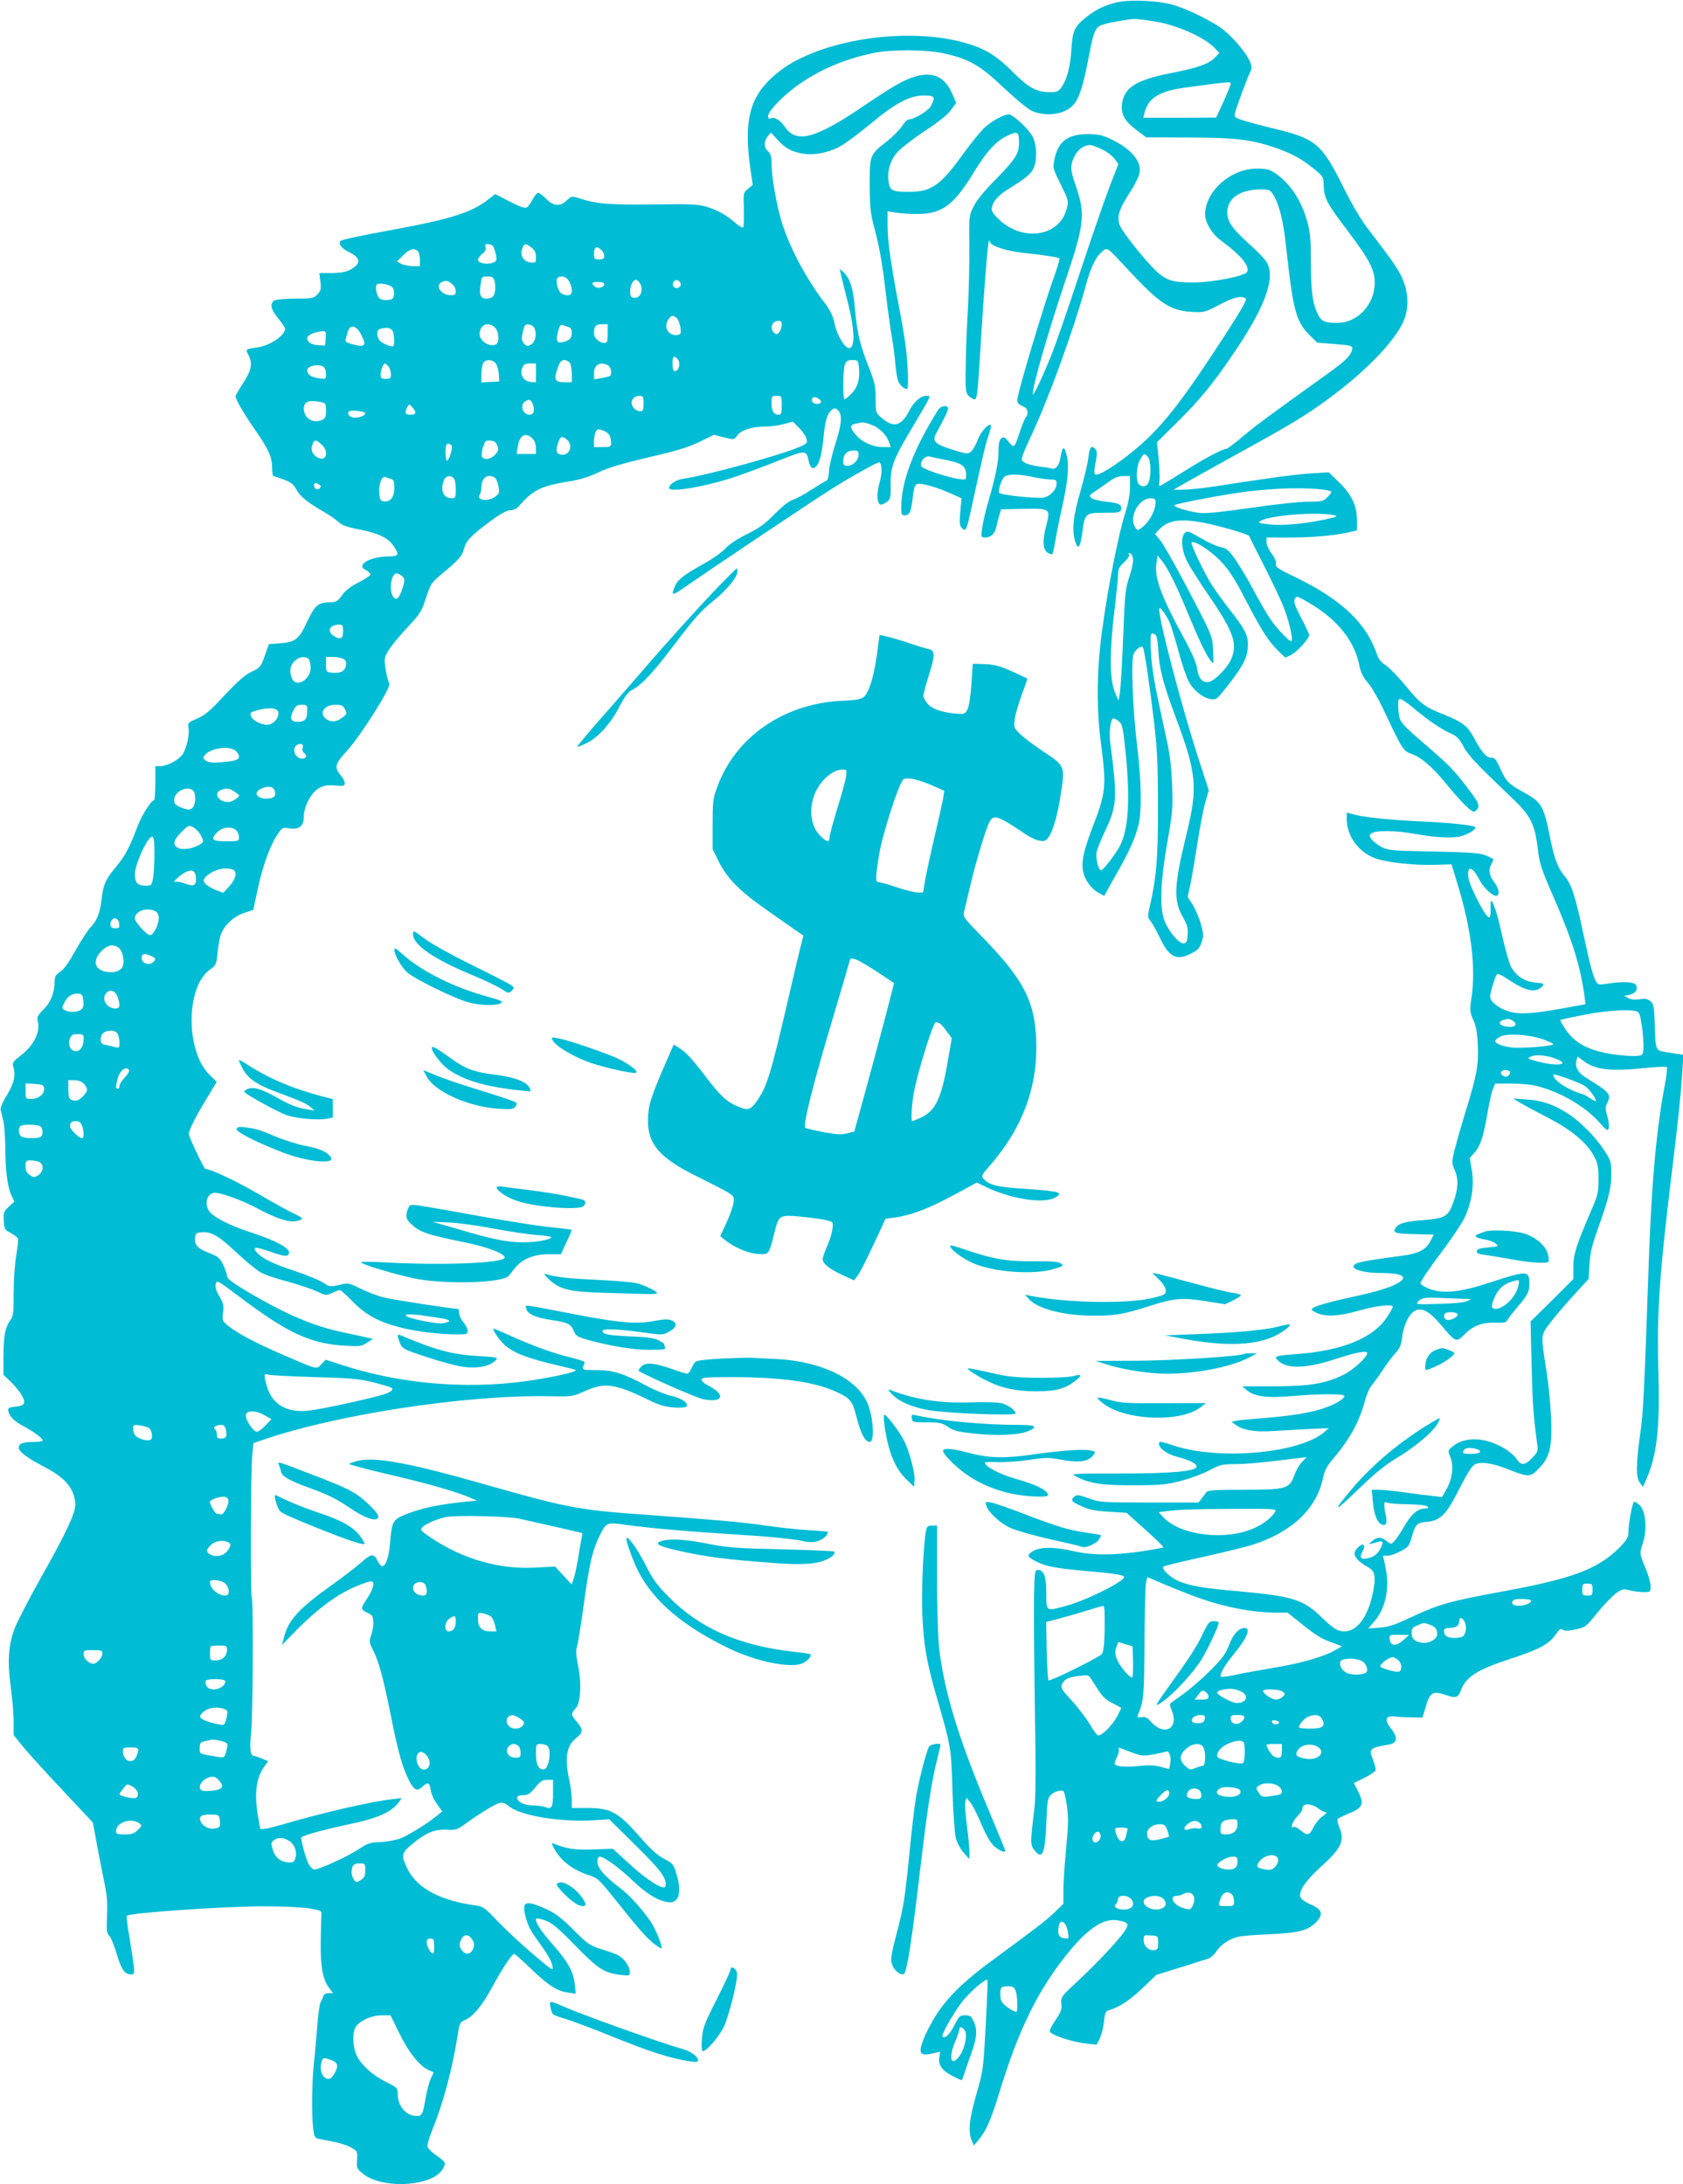 <?xml version="1.0" standalone="no"?>
<!DOCTYPE svg PUBLIC "-//W3C//DTD SVG 20010904//EN"
 "http://www.w3.org/TR/2001/REC-SVG-20010904/DTD/svg10.dtd">
<svg version="1.0" xmlns="http://www.w3.org/2000/svg"
 width="986pt" height="1280pt" viewBox="0 0 986 1280"
 preserveAspectRatio="xMidYMid meet">
<g transform="translate(0,1280) scale(0.1,-0.1)"
fill="#00bcd4" stroke="none">
<path d="M6538 12785 c-69 -17 -119 -42 -172 -84 -72 -57 -82 -80 -89 -189 -6
-103 -26 -178 -59 -224 -17 -25 -26 -28 -71 -28 -76 1 -122 26 -217 122 -89
89 -156 131 -260 162 -258 79 -632 56 -910 -55 -106 -43 -172 -83 -241 -147
-128 -118 -161 -258 -124 -522 l15 -104 -27 -22 c-28 -22 -28 -24 -25 -118 1
-53 0 -101 -3 -107 -4 -5 -22 3 -42 21 -54 48 -105 77 -169 97 -52 16 -91 18
-316 15 -258 -3 -333 3 -431 35 -48 15 -49 15 -76 -11 -39 -38 -79 -35 -121 9
-19 19 -40 35 -47 35 -7 0 -22 -18 -33 -40 -12 -23 -28 -44 -37 -47 -10 -4
-50 11 -99 37 l-83 43 -38 -30 c-96 -76 -216 -115 -533 -174 -229 -42 -328
-63 -336 -72 -14 -14 10 -45 48 -63 74 -34 76 -71 7 -106 -23 -12 -57 -18
-106 -18 l-72 0 6 -50 c5 -44 3 -54 -17 -75 -22 -23 -30 -25 -127 -25 -58 0
-113 -5 -124 -10 -30 -17 -23 -53 21 -106 22 -27 40 -54 40 -60 0 -40 -87 -99
-162 -110 -70 -10 -71 -10 -53 -43 26 -51 19 -90 -30 -165 -25 -38 -45 -73
-45 -78 0 -18 45 -96 105 -183 87 -125 108 -170 109 -232 0 -29 4 -53 8 -53 4
0 31 -9 60 -20 41 -15 58 -28 73 -56 22 -42 65 -77 155 -129 36 -21 78 -49 93
-64 21 -19 50 -30 118 -43 113 -21 173 -50 204 -96 37 -55 33 -62 -32 -63
-109 -1 -191 -52 -129 -80 14 -7 26 -18 26 -25 0 -7 -30 -27 -67 -46 -47 -23
-77 -46 -98 -75 -25 -35 -36 -42 -66 -42 -76 -2 -92 -15 -138 -111 -49 -107
-70 -123 -161 -130 l-65 -5 -24 -68 c-23 -65 -26 -69 -76 -93 -39 -18 -80 -54
-159 -138 -85 -92 -116 -118 -161 -137 -52 -22 -56 -26 -51 -51 8 -41 -11
-125 -35 -160 -25 -34 -90 -67 -131 -68 l-28 0 0 -100 c0 -55 -4 -100 -8 -100
-16 0 -73 -89 -96 -152 -47 -124 -73 -174 -125 -236 -63 -75 -76 -106 -86
-192 -9 -80 -27 -126 -65 -165 -16 -17 -56 -78 -88 -135 -39 -70 -68 -112 -90
-125 -24 -16 -31 -27 -32 -53 0 -69 -22 -125 -65 -167 -34 -35 -40 -46 -34
-68 17 -62 -22 -143 -97 -200 -44 -34 -53 -46 -48 -62 18 -51 8 -100 -34 -170
-27 -43 -41 -78 -38 -90 2 -11 9 -38 15 -60 6 -22 11 -92 12 -155 0 -139 13
-236 36 -285 l17 -36 -32 -30 c-30 -28 -33 -35 -30 -82 3 -49 5 -53 40 -72 21
-11 40 -26 43 -33 3 -7 -2 -52 -10 -99 -8 -47 -15 -146 -15 -220 0 -120 -2
-137 -21 -162 -29 -39 -38 -91 -39 -211 l0 -106 46 -44 c25 -25 54 -61 65 -82
22 -43 12 -57 -47 -62 -31 -3 -38 -8 -36 -22 7 -34 33 -61 85 -89 64 -34 117
-73 117 -86 0 -5 -21 -9 -47 -9 -70 0 -93 -9 -93 -34 0 -23 51 -61 157 -116
116 -61 169 -124 174 -212 4 -48 -51 -167 -195 -422 -69 -122 -139 -258 -157
-301 -40 -101 -47 -196 -25 -360 9 -65 16 -154 16 -196 l0 -77 56 -69 c30 -37
135 -152 232 -255 l176 -188 17 -92 c9 -51 28 -151 43 -223 23 -109 27 -146
23 -230 -4 -88 -2 -103 14 -120 10 -11 29 -58 42 -103 26 -90 48 -122 83 -122
21 0 22 3 18 48 -3 26 -14 100 -25 165 -11 65 -19 123 -16 130 5 17 567 56
807 56 109 0 226 -6 265 -13 65 -11 70 -13 68 -36 -1 -14 -3 -86 -4 -161 -2
-147 13 -223 52 -272 l20 -27 -26 0 c-16 0 -28 -7 -31 -18 -3 -9 -10 -26 -16
-36 -6 -11 -14 -72 -19 -135 -5 -64 -13 -159 -19 -211 -13 -116 -15 -314 -5
-392 6 -51 10 -57 34 -62 14 -3 54 -10 87 -17 34 -6 79 -21 100 -33 38 -21 39
-23 36 -72 -3 -48 -2 -53 33 -81 115 -95 417 -76 471 30 18 33 15 38 -41 77
-24 16 -46 39 -50 49 -3 11 9 54 29 103 62 152 116 352 147 550 11 70 14 78
40 89 50 20 102 83 163 195 60 111 115 193 129 194 4 0 49 -40 100 -89 99 -96
153 -130 218 -138 l42 -6 -6 56 c-7 73 -40 132 -131 235 -70 79 -106 136 -93
149 4 3 28 -2 54 -12 38 -14 74 -44 173 -146 134 -137 170 -161 268 -172 49
-6 52 -5 52 16 0 36 -38 87 -77 103 -20 9 -65 25 -100 35 -57 18 -74 30 -151
108 -64 64 -104 96 -152 119 -86 41 -128 49 -136 27 -12 -30 16 -123 52 -172
83 -116 104 -150 110 -182 7 -34 5 -33 -116 70 -67 57 -159 143 -204 190 -76
80 -84 87 -131 93 -212 30 -347 104 -401 221 -35 74 -32 87 34 141 80 66 131
86 201 82 52 -3 61 0 106 33 85 62 173 116 200 123 20 5 34 0 56 -18 66 -56
303 -95 496 -83 l92 6 154 -152 c151 -149 186 -196 175 -241 -6 -27 -106 35
-208 129 l-99 91 -114 -4 c-108 -4 -160 4 -235 35 -11 4 -10 -2 2 -25 39 -75
110 -130 210 -162 46 -15 59 -27 134 -121 151 -189 193 -238 238 -275 25 -20
47 -34 50 -31 8 8 -35 113 -65 158 -51 74 -124 155 -184 200 -85 64 -127 113
-127 149 0 18 5 30 13 30 25 0 113 -63 192 -139 82 -78 146 -118 208 -128 64
-10 84 56 49 169 -16 53 -21 59 -71 85 -40 21 -79 56 -146 133 -122 140 -168
165 -302 165 l-93 0 0 50 c-1 28 -7 79 -15 115 -28 129 -16 201 41 245 41 32
42 50 4 95 -36 41 -36 47 -8 78 30 31 37 148 14 255 -11 55 -13 84 -5 109 5
18 23 128 39 245 32 233 50 313 86 388 46 96 45 95 155 80 138 -20 397 -42
689 -60 140 -8 288 -23 329 -31 59 -13 81 -14 112 -5 32 10 59 34 59 54 0 2
-52 7 -115 10 -63 4 -175 16 -249 27 -134 20 -311 35 -726 65 -366 26 -445 41
-915 175 -437 125 -645 164 -746 140 -27 -7 -51 -15 -53 -19 -2 -3 109 -33
247 -65 227 -53 388 -100 472 -137 l30 -13 -35 -3 c-175 -16 -289 -39 -387
-79 -72 -30 -77 -40 -88 -168 -6 -82 -27 -140 -48 -133 -7 2 -18 16 -25 31
-21 43 -38 42 -93 -8 -28 -25 -103 -83 -166 -128 -196 -139 -262 -209 -288
-308 l-13 -50 86 88 c137 138 254 221 376 267 52 20 68 22 72 12 6 -18 -8 -54
-40 -102 -34 -49 -33 -58 6 -76 27 -11 33 -20 35 -49 2 -19 -3 -54 -11 -78
-14 -40 -14 -45 9 -90 36 -73 61 -166 105 -387 43 -215 67 -299 106 -378 30
-58 48 -67 78 -38 32 30 43 26 49 -17 2 -22 19 -59 37 -83 l31 -44 -28 -23
c-60 -49 -167 -115 -216 -135 -30 -11 -80 -20 -118 -22 -59 -1 -73 -6 -125
-40 -70 -47 -248 -127 -266 -120 -8 3 -19 15 -27 27 -17 27 -51 150 -45 160 8
12 126 45 263 74 184 38 266 74 309 135 l15 22 -59 -7 c-133 -16 -397 -77
-647 -150 -81 -23 -120 -30 -122 -22 -2 6 -8 41 -14 77 -22 132 -10 221 39
289 l21 29 -37 16 c-20 8 -40 15 -45 15 -22 0 -28 40 -18 131 11 97 14 783 4
799 -8 13 -6 752 3 834 l7 69 40 14 c434 152 1194 269 1690 261 139 -3 141 -2
212 30 115 52 176 44 367 -49 70 -34 104 -44 154 -47 35 -3 68 0 73 5 18 18
-29 51 -88 63 -32 7 -99 34 -149 61 -131 71 -193 90 -292 90 -88 1 -85 -1 -66
44 2 6 -33 18 -78 29 -94 21 -241 74 -370 134 -49 22 -88 39 -88 36 0 -15 33
-63 62 -91 47 -46 125 -78 273 -114 72 -17 137 -33 145 -36 20 -7 -60 -29
-200 -53 -384 -68 -804 -38 -1169 82 l-93 30 -25 -26 c-29 -32 -17 -35 -228
56 -162 70 -268 127 -324 173 -28 24 -30 30 -24 74 5 41 1 56 -22 95 -19 32
-25 54 -21 71 6 25 9 23 125 -64 295 -223 427 -285 633 -297 85 -5 96 -3 128
17 l35 23 -30 7 c-16 4 -77 17 -135 29 -182 38 -345 107 -572 242 -91 54 -118
76 -118 92 -1 11 -11 41 -23 66 -19 39 -30 47 -81 67 -67 26 -87 46 -83 88 2
25 7 31 32 33 60 7 102 -16 206 -114 56 -52 121 -106 144 -119 23 -14 93 -38
156 -54 63 -17 140 -43 172 -57 56 -27 58 -27 92 -11 20 9 40 17 46 17 6 0 41
-31 77 -69 76 -77 150 -117 277 -150 87 -23 234 -41 333 -41 56 0 62 2 62 21
0 12 -11 34 -25 51 -14 16 -25 40 -25 54 0 13 -4 24 -8 24 -33 0 -377 53 -430
66 -37 9 -99 32 -139 52 -71 35 -73 35 -126 22 -52 -12 -55 -11 -93 13 -21 14
-95 45 -164 68 -131 43 -192 73 -224 108 -31 35 -10 37 72 8 87 -31 108 -33
115 -13 11 29 -75 77 -229 126 -116 38 -207 84 -235 118 -35 45 -17 112 31
112 39 0 159 -44 245 -90 115 -61 184 -84 230 -76 19 4 35 10 35 15 0 4 -21
17 -47 29 -27 12 -118 62 -203 112 -130 76 -286 150 -317 150 -7 0 -85 163
-96 200 -5 18 34 98 108 219 l55 91 -44 43 c-140 140 -137 515 4 615 35 25 38
31 44 92 3 36 11 82 17 104 16 57 74 114 139 136 l54 18 24 112 c28 135 70
255 113 322 32 49 33 50 72 44 59 -10 87 12 87 68 0 60 44 143 90 168 27 15
48 18 93 15 50 -5 57 -3 57 13 0 10 -11 32 -25 48 -38 45 -32 66 38 142 80 87
262 376 248 394 -5 6 -15 42 -21 80 -10 65 -10 70 16 114 15 25 64 85 110 134
77 83 85 95 110 175 25 76 33 89 77 126 118 99 135 117 145 160 13 49 41 78
160 166 57 42 93 61 113 61 17 0 36 9 47 21 82 96 130 121 292 147 67 10 119
27 175 53 58 28 139 52 295 89 165 38 234 59 299 91 l84 41 58 -15 c59 -15 59
-15 77 9 23 33 83 53 157 54 33 0 85 6 115 14 l55 15 37 -37 c20 -20 40 -49
43 -64 6 -24 3 -28 -41 -47 -102 -46 -539 -166 -678 -186 -46 -7 -86 -33 -86
-55 0 -29 222 9 400 70 63 22 176 64 250 94 145 58 154 58 166 3 10 -49 23
-61 45 -41 20 18 35 78 44 174 8 89 21 134 45 155 16 14 22 15 35 5 31 -26 29
-76 -9 -195 -20 -62 -38 -137 -39 -166 -2 -34 -8 -54 -17 -57 -8 -3 -47 -27
-88 -53 -41 -27 -89 -53 -107 -58 -20 -5 -60 -37 -106 -83 -58 -59 -93 -84
-164 -119 -55 -27 -103 -59 -126 -84 -20 -22 -77 -62 -126 -89 -117 -65 -152
-92 -169 -132 -24 -56 -16 -57 54 -8 104 74 746 504 852 571 108 69 276 163
289 163 18 0 21 -55 6 -110 -17 -62 -19 -108 -6 -129 7 -11 13 -11 32 -1 36
19 39 28 37 115 -2 98 19 150 127 330 39 66 80 135 89 153 16 32 16 32 -7 32
-35 0 -74 -35 -102 -91 -45 -87 -91 -98 -160 -38 -35 31 -35 32 -35 113 0 69
-5 94 -35 171 -57 143 -73 212 -85 344 -11 130 -29 190 -69 226 l-22 19 7 -29
c3 -17 22 -90 40 -163 42 -164 45 -272 8 -272 -25 0 -71 77 -84 142 -10 46
-25 78 -55 118 -116 152 -215 340 -260 495 -29 102 -55 255 -55 330 0 38 -5
55 -20 68 -25 21 -26 58 -2 88 l19 22 38 -42 c46 -50 78 -68 145 -81 65 -12
149 3 220 41 30 16 109 74 175 129 150 125 234 170 316 170 66 0 71 -8 43 -61
-14 -28 -98 -79 -131 -79 -7 0 -25 -18 -39 -40 -15 -22 -55 -63 -90 -90 -98
-77 -99 -79 -99 -255 1 -120 5 -166 22 -230 35 -129 51 -219 73 -405 11 -96
27 -211 35 -255 8 -44 17 -114 20 -155 4 -41 11 -88 17 -103 9 -24 35 -47 52
-47 11 0 5 156 -9 259 -8 58 -28 175 -45 260 -43 228 -60 351 -60 442 l0 81
53 -9 c28 -4 86 -8 127 -7 139 1 210 54 322 239 78 128 134 189 203 221 57 27
65 22 65 -44 0 -63 -21 -95 -135 -212 -67 -67 -114 -125 -131 -160 -27 -53
-27 -56 -25 -236 1 -100 -3 -260 -8 -356 -6 -95 -12 -246 -13 -334 -3 -147 -1
-164 16 -183 11 -11 27 -21 36 -21 14 0 18 34 34 298 21 351 43 622 50 630 4
3 6 1 6 -5 0 -22 91 -53 187 -64 119 -12 214 -27 220 -33 3 -2 -11 -49 -30
-103 -67 -187 -217 -690 -217 -726 0 -18 8 -28 30 -37 21 -9 30 -19 30 -36 0
-12 -4 -25 -9 -29 -5 -3 -19 -36 -32 -73 -36 -111 -37 -111 -69 -72 -24 30
-30 32 -44 21 -11 -10 -16 -30 -16 -72 0 -67 -17 -151 -60 -299 -17 -58 -33
-129 -36 -157 -7 -52 -6 -53 19 -53 31 0 55 22 63 58 3 15 11 45 17 67 l12 40
125 3 c165 3 166 3 139 -101 -24 -89 -19 -141 12 -158 12 -6 23 -9 25 -7 2 3
11 43 19 91 8 47 24 123 34 169 35 151 46 252 32 313 -14 64 -27 64 -37 -1 -7
-50 -28 -77 -53 -70 -9 3 -38 8 -66 11 -62 8 -102 23 -109 40 -3 8 19 65 49
127 103 217 251 622 325 890 32 119 63 179 105 210 23 18 23 18 137 -105 192
-207 253 -248 384 -255 68 -4 74 -2 158 42 84 44 127 55 154 37 10 -6 -24 -65
-129 -227 -254 -391 -365 -531 -524 -663 -111 -91 -215 -155 -229 -141 -7 7
-6 31 3 71 9 47 9 64 0 75 -23 28 -36 15 -42 -43 -3 -32 -24 -121 -46 -198
-44 -149 -53 -234 -31 -301 17 -50 29 -32 41 57 15 111 18 114 130 114 83 0
94 2 97 19 6 29 -11 38 -88 46 -40 4 -79 14 -87 23 -13 12 -10 17 19 35 18 12
55 37 82 57 35 26 58 35 87 35 l39 0 0 -64 c0 -41 -9 -94 -25 -143 -51 -161
-124 -551 -150 -796 -20 -198 -19 -381 5 -562 33 -253 30 -289 -51 -498 -55
-143 -68 -214 -49 -271 14 -45 53 -92 91 -111 l28 -15 70 125 c79 138 112 214
132 295 19 79 16 258 -9 460 -27 226 -37 506 -20 539 15 27 44 49 53 39 9 -9
38 -204 66 -438 19 -162 23 -247 23 -495 1 -304 -9 -419 -49 -592 -12 -52 -12
-59 6 -81 10 -13 35 -57 54 -97 55 -116 98 -137 185 -92 36 17 48 30 59 63 13
37 13 49 -3 107 -10 37 -32 88 -48 114 l-30 47 16 73 c8 39 27 148 41 240 14
92 35 200 46 240 l21 71 -45 139 c-109 327 -262 912 -244 929 7 7 45 -48 62
-90 8 -19 31 -95 51 -168 19 -73 47 -152 60 -175 30 -52 81 -92 127 -100 34
-5 36 -3 107 88 86 111 110 160 111 228 2 59 -18 96 -114 218 -36 46 -81 109
-101 141 -47 78 -119 229 -115 241 8 21 112 -45 172 -109 48 -51 81 -102 142
-220 95 -183 138 -251 194 -304 l41 -40 34 16 c34 17 106 95 106 116 0 7 -21
52 -47 101 -37 71 -45 94 -37 111 9 20 12 19 87 -25 161 -95 261 -218 290
-361 9 -45 22 -71 51 -105 21 -24 65 -100 97 -169 99 -211 111 -231 151 -245
61 -20 127 -76 208 -175 96 -117 155 -174 169 -166 32 20 30 43 -10 97 -98
133 -127 164 -251 272 -180 155 -179 154 -185 225 -4 38 -2 62 6 66 6 4 43
-20 83 -54 86 -72 162 -124 221 -150 33 -15 48 -30 70 -73 27 -51 70 -98 275
-293 122 -116 143 -157 163 -319 9 -78 22 -115 90 -270 113 -260 158 -406 183
-590 l5 -40 -132 -24 c-184 -33 -252 -37 -318 -18 -58 18 -109 57 -109 86 0
21 27 111 38 129 6 9 25 1 75 -32 100 -67 159 -77 195 -33 11 12 5 15 -42 19
-65 5 -116 40 -145 96 -10 21 -33 102 -51 182 -28 127 -52 200 -64 200 -3 0
-4 -21 -3 -46 1 -26 -2 -48 -8 -50 -19 -6 -118 186 -123 238 -7 70 26 60 68
-22 21 -41 73 -90 96 -90 21 0 17 43 -6 72 -34 44 -42 76 -25 108 8 16 15 31
15 33 0 3 -19 13 -42 23 -37 15 -83 19 -308 24 -250 5 -267 6 -307 27 -23 13
-49 33 -58 45 -14 21 -14 24 2 35 23 18 139 16 243 -2 134 -24 230 -29 280
-15 48 13 96 45 81 54 -17 11 -145 24 -286 31 -195 8 -353 24 -414 40 l-51 13
0 -37 c0 -99 68 -194 165 -230 66 -25 230 -43 354 -39 l95 3 38 -125 c78 -258
105 -480 79 -657 -11 -74 -10 -83 10 -129 17 -36 24 -75 27 -150 5 -116 -5
-173 -75 -399 -25 -82 -53 -182 -63 -220 -15 -67 -15 -72 2 -110 23 -53 22
-106 -5 -184 -31 -90 -49 -101 -179 -111 -99 -7 -144 -19 -160 -44 -21 -31 -7
-35 107 -38 l115 -3 -18 -35 c-27 -54 -70 -76 -169 -89 -242 -32 -283 -41
-283 -63 0 -21 72 -38 160 -38 144 0 171 -29 70 -74 -34 -15 -113 -39 -178
-53 -168 -36 -268 -63 -288 -77 -15 -11 -13 -14 19 -29 52 -25 130 -21 250 13
102 29 197 39 197 22 0 -4 -13 -28 -29 -53 -80 -128 -260 -203 -532 -224 -121
-9 -134 -12 -118 -31 47 -57 161 -57 334 -1 128 42 195 55 195 38 0 -25 -86
-103 -144 -130 -104 -50 -198 -65 -405 -65 l-183 0 26 -22 c43 -38 123 -48
266 -35 151 13 297 14 305 2 8 -13 -41 -45 -107 -69 -77 -29 -198 -49 -363
-62 -77 -6 -151 -13 -165 -16 l-25 -6 25 -18 c41 -31 113 -43 219 -36 53 3
148 9 211 12 l115 5 -25 -22 c-143 -126 -621 -169 -887 -79 -74 24 -83 26 -83
10 0 -28 45 -60 106 -77 72 -18 114 -39 114 -57 0 -28 -142 -41 -447 -41 -281
0 -292 0 -260 -17 82 -42 155 -53 342 -52 160 1 191 4 278 27 54 14 128 42
165 62 60 32 74 35 149 35 45 0 135 7 200 15 65 8 141 17 168 20 l50 6 -27
-28 c-15 -15 -35 -50 -45 -78 -29 -80 -47 -85 -295 -85 -154 0 -210 -3 -218
-12 -5 -7 -19 -24 -29 -38 l-19 -25 -289 0 c-281 0 -290 1 -355 25 -56 20 -69
22 -82 11 -26 -22 -19 -31 41 -58 44 -20 78 -27 160 -32 l103 -6 110 -99 c61
-54 108 -101 106 -104 -3 -2 -61 -13 -128 -23 -161 -24 -290 -24 -398 1 -113
26 -195 26 -238 0 -38 -23 -35 -33 16 -59 59 -30 107 -40 281 -56 181 -16 229
-23 236 -35 13 -21 -213 -136 -335 -169 -124 -35 -120 -37 -120 72 0 99 -14
137 -50 137 -18 0 -19 -11 -22 -162 -2 -90 1 -383 5 -653 6 -354 5 -516 -3
-585 -24 -195 -24 -212 0 -242 46 -60 63 -21 70 158 4 119 8 145 23 162 21 23
66 37 78 25 5 -5 14 -45 20 -89 9 -65 8 -112 -5 -246 -9 -92 -16 -202 -16
-245 l0 -79 -52 -51 c-50 -48 -110 -94 -373 -287 -132 -97 -223 -181 -287
-266 -52 -68 -111 -182 -123 -238 -8 -40 9 -49 70 -35 l43 10 -5 -33 c-7 -45
16 -78 77 -109 27 -14 51 -25 54 -25 2 0 11 21 19 48 8 26 27 80 41 119 30 84
33 131 10 179 -14 29 -21 34 -50 34 -31 0 -36 -5 -63 -59 -27 -53 -55 -80 -69
-66 -9 9 59 130 113 202 42 56 140 141 151 131 1 -2 -3 -121 -11 -265 -14
-257 -14 -264 -54 -403 -43 -148 -50 -222 -28 -274 l13 -29 27 33 c44 52 71
114 118 265 116 383 231 616 409 834 118 145 209 203 292 187 58 -11 64 -20
40 -58 -31 -49 -153 -180 -272 -292 -104 -96 -105 -99 -102 -138 4 -33 -2 -49
-32 -92 -20 -29 -36 -60 -36 -69 0 -20 134 -65 219 -73 l56 -6 19 38 c10 22
21 65 24 97 3 42 10 60 21 64 69 21 125 57 201 129 l85 81 135 42 c74 23 149
47 165 52 17 5 39 24 50 42 24 38 75 74 124 86 20 6 104 13 186 16 173 8 228
22 275 70 45 47 37 75 -30 104 -27 12 -54 29 -59 39 -18 33 21 93 113 178 128
116 146 156 111 241 -9 20 -12 40 -7 45 4 4 34 18 67 32 79 31 88 55 53 126
l-26 51 64 32 c36 18 64 38 64 46 0 9 -7 34 -16 58 -25 66 -21 70 94 90 49 8
53 42 11 94 -40 51 -32 77 22 70 19 -3 63 -5 98 -5 l65 -1 17 58 c27 92 43
101 126 72 52 -18 66 -13 81 28 31 81 94 122 294 187 168 55 224 85 264 144
20 29 28 35 39 26 10 -8 29 -8 74 1 60 13 62 14 131 100 38 47 88 98 109 113
35 25 43 26 78 17 21 -6 57 -11 81 -11 42 0 42 0 42 36 0 19 -13 67 -30 106
-35 82 -35 84 -14 149 24 73 16 180 -16 214 -13 14 -28 25 -35 25 -11 0 -35
-128 -35 -186 0 -23 -12 -42 -52 -83 -127 -126 -272 -181 -678 -256 -325 -60
-374 -74 -545 -153 -97 -46 -132 -57 -184 -60 l-65 -5 37 43 c62 72 87 183 68
294 -6 36 -14 72 -17 80 -4 10 1 12 18 9 13 -2 47 8 78 24 51 26 55 31 71 86
22 76 30 84 90 89 79 8 113 42 189 194 45 88 73 133 90 142 35 18 101 9 190
-26 126 -50 136 -50 186 3 65 67 78 124 71 300 -3 77 -15 196 -26 265 -35 226
-36 212 21 288 28 37 90 110 138 162 l87 95 5 86 c4 64 15 111 43 190 69 192
85 256 85 338 0 73 -2 79 -42 141 -52 79 -141 169 -213 215 -83 53 -151 76
-240 82 l-80 5 42 -25 c23 -14 96 -53 162 -87 139 -72 228 -147 269 -224 23
-43 27 -64 27 -136 0 -77 -4 -94 -39 -175 -92 -214 -109 -266 -108 -340 l0
-70 -125 -125 -126 -124 6 -256 c6 -231 10 -289 32 -456 7 -48 5 -52 -28 -87
-41 -44 -66 -47 -91 -8 -29 43 -104 89 -176 107 -77 20 -152 8 -199 -32 -29
-24 -30 -25 -14 -62 21 -51 12 -130 -23 -189 l-26 -46 -57 7 c-31 3 -105 12
-166 21 -60 8 -128 15 -149 15 l-39 0 6 -69 c6 -75 26 -125 53 -135 24 -9 33
10 23 53 -5 20 -9 47 -9 60 0 18 3 22 18 15 9 -4 63 -9 120 -9 64 -1 107 -6
114 -13 9 -9 7 -12 -10 -12 -45 0 -81 -29 -123 -101 -22 -39 -50 -80 -60 -90
-20 -20 -20 -20 -46 1 -33 25 -55 25 -84 -1 -26 -22 -23 -22 39 -3 28 8 29 -9
2 -53 -13 -21 -31 -35 -57 -42 -49 -14 -63 -1 -40 38 19 33 7 52 -19 30 -33
-28 -37 -49 -12 -76 12 -14 35 -31 50 -39 53 -28 60 -50 44 -144 -26 -146 -92
-240 -168 -240 -41 0 -64 14 -140 87 -105 101 -166 119 -481 148 -205 18 -270
29 -344 56 -52 20 -112 75 -96 89 4 4 104 28 221 54 117 26 250 58 295 72 233
73 380 211 418 392 9 44 22 69 58 112 97 113 155 219 187 338 9 37 27 78 39
92 12 14 41 54 65 90 23 36 57 81 75 100 25 27 34 47 39 90 9 71 37 134 70
155 42 28 88 4 158 -79 88 -104 89 -105 140 -54 50 51 106 70 185 67 46 -2 57
1 66 17 5 10 31 44 57 74 60 70 70 90 70 137 0 79 -12 79 -235 6 -170 -56
-270 -66 -350 -36 -27 10 -51 25 -53 33 -1 8 50 85 114 170 65 85 130 183 146
217 41 90 55 184 41 274 l-12 73 29 33 c34 38 52 97 76 237 9 55 23 115 30
133 l14 33 93 0 c50 0 112 -5 137 -11 139 -31 292 -118 379 -215 44 -50 50
-54 56 -35 3 11 0 42 -8 69 -13 43 -13 53 0 80 24 49 14 61 -120 143 -51 31
-71 65 -61 104 l6 24 34 -25 c70 -54 159 -64 370 -42 63 6 117 9 120 5 3 -3
-3 -55 -14 -114 -47 -247 -76 -561 -92 -1018 -28 -799 -32 -887 -51 -1020 -25
-180 -25 -256 -1 -285 l18 -23 22 51 c60 139 77 294 68 622 -10 350 5 567 84
1215 34 275 46 398 56 542 l6 102 -36 5 c-20 3 -51 8 -68 11 -58 9 -59 12 -63
151 -4 118 -6 131 -26 147 -17 14 -32 16 -64 11 -28 -4 -51 -1 -66 7 l-24 13
29 6 c37 6 55 33 40 58 -12 19 -76 22 -170 7 -47 -7 -53 -6 -64 15 -19 35 -37
104 -74 280 -45 211 -68 284 -104 329 -49 60 -63 99 -93 244 -34 171 -50 198
-145 250 -96 53 -108 65 -143 140 -25 57 -34 67 -55 67 -28 0 -56 32 -102 119
-36 67 -66 90 -178 135 -111 44 -136 63 -227 175 -41 49 -91 100 -111 113 -24
15 -42 36 -49 58 -62 187 -207 325 -478 457 -105 50 -120 61 -116 79 3 13 -6
35 -25 60 -16 21 -30 51 -30 67 l0 27 133 0 c135 0 264 11 350 31 l47 11 0 61
c0 84 -33 152 -107 223 l-58 56 -100 -6 c-55 -3 -174 -17 -265 -31 -91 -13
-226 -33 -300 -45 -74 -11 -160 -20 -190 -20 l-55 0 45 26 c25 15 176 99 335
187 338 186 409 230 567 349 196 149 349 311 400 423 34 77 31 172 -7 255 -28
61 -52 95 -205 295 -37 48 -94 145 -143 245 -123 247 -160 278 -402 336 -55
13 -130 33 -168 44 -64 20 -67 22 -61 48 8 35 73 210 89 241 10 20 10 31 -2
60 -19 47 -89 131 -150 182 -59 50 -226 132 -313 154 -92 23 -251 28 -322 10z
m217 -109 c136 -20 301 -93 364 -160 l25 -26 -29 -30 c-34 -35 -99 -58 -258
-89 -200 -40 -269 -83 -283 -176 -9 -62 14 -105 83 -156 l58 -44 250 -1 c269
0 366 -12 501 -58 96 -32 159 -66 229 -123 59 -48 59 -49 60 -103 2 -71 19
-103 146 -270 122 -162 154 -223 153 -300 -2 -125 -100 -231 -217 -232 -74 -1
-95 8 -116 50 -31 62 -41 136 -41 305 0 133 -4 176 -21 237 -35 128 -102 228
-191 287 -28 19 -50 25 -100 25 -154 3 -308 -132 -308 -269 0 -46 41 -115 90
-150 118 -87 171 -149 157 -185 -9 -25 -199 -63 -317 -63 -123 0 -156 11 -219
69 -59 56 -194 224 -210 264 -18 44 -8 87 39 163 72 114 83 143 76 183 -10 54
-67 110 -152 153 -63 31 -84 36 -146 37 -121 1 -178 -41 -200 -146 -11 -52
-10 -54 36 -149 47 -94 47 -96 35 -143 -40 -159 -249 -195 -390 -68 -30 27
-49 52 -49 65 0 38 35 81 94 117 105 64 137 91 152 125 21 50 18 138 -6 184
-21 43 -116 131 -140 131 -29 -1 -98 -38 -140 -76 -23 -21 -79 -90 -125 -153
-132 -184 -187 -224 -310 -225 -106 -1 -121 5 -129 58 -10 63 10 129 53 176
20 22 92 78 160 123 81 53 134 96 153 123 l30 41 -22 51 c-43 99 -107 132
-209 106 -70 -19 -123 -48 -317 -179 -283 -191 -390 -218 -458 -115 -25 38
-64 59 -85 45 -7 -3 -11 3 -11 15 0 31 102 134 196 196 123 82 249 135 409
171 110 25 321 24 430 -1 145 -33 210 -71 344 -199 69 -65 139 -123 165 -136
58 -27 136 -27 193 -2 74 34 98 90 143 325 29 153 38 170 92 185 43 12 131 27
173 30 11 0 61 -5 110 -13z m455 -368 c0 -6 -19 -53 -42 -104 l-43 -93 -214
-1 -213 0 7 28 c22 87 85 127 233 148 275 37 272 37 272 22z m-752 -384 c29
-14 61 -39 73 -56 l21 -29 -51 -132 c-28 -73 -107 -301 -175 -507 -68 -206
-142 -420 -164 -475 -54 -135 -111 -253 -111 -235 -2 48 89 363 194 675 107
317 114 380 60 538 -28 83 -33 109 -26 138 15 64 58 108 107 109 11 0 43 -12
72 -26z m1002 -266 c35 -57 59 -154 75 -306 40 -367 57 -435 135 -513 l47 -47
104 -8 c96 -8 104 -11 101 -29 -6 -37 -38 -69 -144 -145 -339 -243 -418 -301
-496 -367 -47 -40 -91 -73 -97 -73 -21 0 -118 -51 -232 -122 -65 -41 -129 -80
-142 -87 -23 -13 -23 -12 -18 20 2 19 0 77 -5 130 l-10 97 129 128 c132 131
213 232 344 429 168 252 222 414 169 500 -11 18 -55 64 -97 101 -103 93 -133
135 -133 190 0 81 75 133 193 134 54 0 58 -2 77 -32z m-4572 -300 c6 -7 13
-30 17 -50 7 -34 5 -39 -19 -48 -33 -12 -86 -2 -86 17 0 8 11 24 25 35 18 14
24 26 20 39 -5 14 -1 19 13 19 11 0 24 -6 30 -12z m226 -9 c19 -15 26 -30 26
-55 0 -34 -1 -35 -32 -32 -41 4 -64 42 -48 82 12 31 19 32 54 5z m410 -15 c9
-8 16 -24 16 -35 0 -14 -7 -19 -30 -19 -28 0 -30 3 -30 35 0 39 17 46 44 19z
m-1076 -6 c7 -7 12 -29 12 -50 l0 -38 -42 0 c-24 1 -54 7 -68 14 l-24 14 36
36 c37 37 65 45 86 24z m448 -170 c10 -33 7 -77 -7 -94 -6 -8 -24 -14 -40 -14
-34 0 -43 22 -33 85 6 43 8 45 39 45 26 0 35 -5 41 -22z m420 14 c18 -11 34
-48 34 -76 0 -28 -25 -35 -60 -16 -20 11 -37 71 -25 89 7 13 35 14 51 3z
m-663 -40 c9 -8 17 -26 17 -39 0 -19 -5 -23 -28 -23 -60 0 -98 61 -49 79 23 9
32 7 60 -17z m1099 3 c17 -38 0 -80 -32 -80 -19 0 -26 6 -28 26 -4 35 14 79
33 79 8 0 21 -11 27 -25z m236 2 c4 -20 -25 -34 -40 -19 -15 15 -1 44 19 40
10 -2 19 -11 21 -21z m-448 -2 c0 -19 -38 -29 -55 -15 -24 20 -18 28 20 28 22
0 35 -5 35 -13z m-1244 -16 c9 -7 14 -25 12 -43 -3 -27 -7 -31 -36 -34 -18 -2
-39 2 -47 8 -17 14 -29 65 -19 81 8 14 69 5 90 -12z m1667 -181 c9 -7 19 -32
23 -55 5 -35 3 -42 -12 -45 -53 -12 -90 42 -60 87 19 28 25 30 49 13z m617
-41 c0 -13 -6 -32 -14 -42 -12 -16 -16 -17 -30 -6 -30 25 -13 71 26 71 12 0
18 -8 18 -23z m-1680 -17 c23 -23 27 -84 8 -97 -36 -21 -98 16 -98 59 0 55 51
77 90 38z m234 -11 c12 -35 0 -76 -26 -90 -18 -10 -24 -8 -39 9 -14 18 -15 28
-6 67 10 41 13 46 36 43 17 -2 29 -12 35 -29z m199 14 c11 -4 17 -15 17 -33 0
-31 -13 -45 -52 -55 -36 -9 -43 9 -28 65 9 33 15 40 28 35 9 -4 25 -10 35 -12z
m227 -38 c0 -46 -3 -55 -18 -55 -29 0 -62 29 -62 55 0 43 10 55 46 55 l34 0 0
-55z m-1441 -12 c29 -59 19 -69 -48 -52 -38 9 -50 17 -47 28 15 55 20 67 28
72 21 14 46 -4 67 -48z m181 28 c12 -24 13 -91 1 -91 -23 0 -73 24 -81 40 -15
29 -12 58 8 63 38 10 62 6 72 -12z m-392 -43 l-3 -43 -39 2 c-43 3 -66 17 -66
42 0 17 44 37 88 40 21 1 23 -3 20 -41z m2060 -120 c16 -16 15 -53 -1 -67 -19
-15 -27 -4 -27 41 0 39 8 46 28 26z m-1065 -26 c9 -10 17 -38 19 -62 l3 -45
-52 -3 -53 -3 0 46 c0 26 5 55 10 66 13 24 52 25 73 1z m437 -1 c5 -11 10 -40
10 -65 l0 -46 -44 0 c-55 0 -63 16 -39 82 13 38 22 48 40 48 12 0 27 -9 33
-19z m1692 -23 c7 -69 -6 -116 -43 -154 -18 -19 -37 -34 -41 -34 -11 0 -10
174 2 204 8 21 16 26 44 26 33 0 34 -2 38 -42z m-2758 6 c9 -8 16 -29 16 -45
0 -26 -3 -29 -30 -29 -26 0 -30 4 -30 26 0 23 16 64 25 64 2 0 11 -7 19 -16z
m866 -40 l0 -55 -32 3 c-41 4 -64 42 -48 82 8 21 16 26 45 26 l35 0 0 -56z
m421 46 c19 -11 27 -54 11 -64 -5 -3 -28 -8 -50 -12 l-42 -7 0 36 c0 49 36 70
81 47z m-1663 -12 c7 -7 12 -25 12 -41 0 -29 -1 -29 -40 -24 -47 6 -70 22 -70
47 0 28 75 41 98 18z m1872 -213 c0 -38 -3 -45 -19 -45 -11 0 -27 7 -35 16
-31 31 -13 74 31 74 21 0 23 -5 23 -45z m810 -10 c0 -46 -3 -55 -18 -55 -29 0
-42 21 -42 67 0 41 1 43 30 43 30 0 30 -1 30 -55z m230 22 c0 -15 -30 -19 -45
-7 -23 19 0 43 26 27 10 -6 19 -15 19 -20z m-1687 -20 c11 -35 3 -57 -21 -57
-40 0 -59 59 -24 79 24 14 34 9 45 -22z m-1244 17 c29 -6 31 -9 31 -50 0 -37
-4 -46 -24 -55 -51 -24 -106 11 -106 66 0 42 29 53 99 39z m541 -36 c21 -27
17 -38 -14 -38 -31 0 -36 8 -24 36 14 29 15 30 38 2z m-280 -29 c0 -16 -47
-32 -74 -25 -26 6 -36 31 -15 38 19 6 89 -4 89 -13z m2999 -85 c33 -23 58 -52
70 -86 l10 -28 -47 0 c-56 0 -117 27 -153 66 -40 45 -43 63 -11 70 15 3 32 7
37 8 16 4 65 -12 94 -30z m-1569 -44 c6 -10 10 -30 10 -44 0 -24 -3 -26 -50
-26 l-50 0 0 36 c0 19 5 44 10 54 9 16 15 17 40 8 17 -5 35 -18 40 -28z m-450
-20 c12 -12 20 -33 20 -55 l0 -35 -56 0 -57 0 6 40 c9 69 46 91 87 50z m202
-7 c40 -36 11 -100 -40 -86 -25 6 -27 25 -11 72 12 35 24 38 51 14z m-1438
-28 c46 -42 28 -103 -23 -76 -31 17 -43 45 -31 75 12 32 20 32 54 1z m1030 -7
c8 -23 6 -32 -14 -53 -26 -28 -68 -33 -77 -9 -3 8 0 33 7 55 12 36 16 40 44
37 23 -2 33 -10 40 -30z m-268 1 c8 -13 -15 -89 -28 -89 -4 0 -8 23 -8 50 0
37 4 50 14 50 8 0 18 -5 22 -11z m2384 -54 c0 -32 -33 -65 -65 -65 -21 0 -25
5 -25 29 0 38 23 61 61 61 24 0 29 -4 29 -25z m1694 -11 c18 -18 22 -107 6
-148 -10 -28 -38 -34 -58 -14 -19 19 -15 109 8 146 23 37 23 37 44 16z m-674
-119 c36 -8 82 -14 103 -15 32 0 37 -3 37 -24 0 -35 -36 -74 -76 -82 -40 -7
-252 15 -260 28 -9 14 16 87 34 97 24 14 86 13 162 -4z m-3757 -12 c13 -4 17
-16 17 -53 0 -54 -24 -84 -62 -78 -19 3 -23 10 -26 47 -4 56 15 105 37 95 9
-3 24 -9 34 -11z m365 5 c7 -7 12 -36 12 -65 0 -49 -2 -53 -24 -53 -48 0 -68
46 -46 104 10 28 38 34 58 14z m241 3 c7 -5 17 -27 21 -50 7 -37 5 -44 -18
-61 -39 -31 -113 -23 -92 10 6 8 10 28 10 43 0 57 37 84 79 58z m-1029 -41
c11 -7 12 -12 3 -21 -13 -13 -33 -4 -33 17 0 16 9 18 30 4z m5853 -26 c43 -4
77 -11 77 -16 0 -5 -11 -20 -25 -33 -22 -23 -32 -25 -113 -25 -50 0 -197 -16
-333 -36 -161 -23 -263 -34 -299 -30 -58 6 -150 33 -150 45 0 8 314 68 430 81
165 19 296 23 413 14z m-953 -81 c-1 -42 -33 -105 -71 -137 -31 -26 -34 -27
-46 -10 -43 59 16 174 89 174 24 0 28 -4 28 -27z m1045 -72 c26 -6 20 -9 -47
-24 -124 -27 -255 -39 -333 -30 -65 8 -68 10 -47 22 59 32 331 53 427 32z
m-650 -71 c82 -22 152 -45 154 -52 2 -7 40 -83 84 -168 43 -85 94 -191 112
-235 34 -82 63 -201 51 -212 -8 -8 -84 71 -123 128 -17 24 -61 100 -98 169
-37 69 -87 153 -111 186 -37 52 -49 62 -81 67 -21 4 -73 27 -117 53 -72 42
-80 45 -95 30 -25 -26 -19 -101 14 -166 15 -30 70 -117 122 -193 152 -221 176
-291 134 -384 -23 -49 -93 -121 -128 -129 -35 -9 -62 20 -69 76 -4 31 -28 87
-65 157 -146 267 -187 375 -174 462 l7 46 24 -30 c37 -46 86 -145 153 -308 66
-159 109 -250 136 -282 15 -19 16 -15 12 60 -4 91 0 82 -174 412 -56 106 -116
211 -133 233 l-33 41 24 26 c62 67 159 70 374 13z m-527 -187 c2 -16 -8 -63
-22 -104 -23 -67 -26 -100 -36 -354 -6 -154 -15 -300 -19 -325 l-8 -45 -17 38
c-38 85 -38 240 -1 542 8 66 15 137 15 158 0 31 7 45 36 72 21 20 33 39 28 46
-4 7 -2 10 7 7 8 -2 15 -18 17 -35z m-4285 -97 c21 -16 21 -29 0 -88 -18 -51
-36 -60 -53 -29 -22 42 -6 131 23 131 7 0 20 -7 30 -14z m-343 -326 c0 -45
-18 -52 -58 -24 -39 27 -19 63 36 64 19 0 22 -5 22 -40z m4758 -19 c9 -5 15
-37 18 -92 5 -107 29 -198 104 -398 121 -326 128 -403 62 -676 -75 -306 -78
-391 -22 -489 25 -45 31 -64 28 -103 -2 -37 -7 -49 -21 -51 -23 -5 -75 50
-107 114 -38 74 -35 228 9 479 31 175 33 202 28 335 -4 103 -13 180 -32 265
-73 332 -86 408 -92 513 -6 110 -3 121 25 103z m-4960 -143 c7 -7 12 -29 12
-50 0 -73 -88 -122 -110 -62 -16 42 -11 73 15 99 26 27 64 32 83 13z m207 -1
c13 -10 16 -21 11 -41 -8 -31 -34 -43 -82 -38 -33 4 -34 5 -34 48 l0 44 43 0
c24 0 51 -6 62 -13z m-215 -305 c0 -46 -14 -62 -56 -62 -40 0 -49 20 -26 65
14 29 23 35 50 35 31 0 32 -2 32 -38z m221 12 c12 -24 12 -28 -10 -45 -35 -29
-68 -34 -96 -15 -50 33 -19 86 50 86 35 0 44 -4 56 -26z m-407 0 c37 -14 10
-78 -38 -90 -32 -8 -95 21 -105 48 -8 21 -5 24 33 35 48 13 88 16 110 7z
m4942 -72 c19 -15 23 -37 38 -177 28 -277 18 -454 -33 -552 -24 -47 -98 -143
-110 -143 -16 0 -33 70 -27 105 4 19 27 76 51 127 70 148 72 188 29 520 -8 59
3 138 19 138 7 0 22 -8 33 -18z m-4783 -153 c-4 -14 0 -26 11 -34 24 -18 -4
-41 -33 -26 -41 22 -34 81 9 81 14 0 17 -5 13 -21z m-386 -25 c30 -41 13 -53
-92 -61 -53 -4 -75 -1 -90 10 -17 13 -18 17 -5 32 38 46 158 58 187 19z m222
-226 c12 -32 -4 -48 -49 -48 -60 0 -78 39 -26 60 39 16 66 11 75 -12z m-469
-18 c9 -38 0 -79 -20 -90 -12 -7 -30 -4 -59 8 -33 14 -41 22 -41 43 0 61 107
96 120 39z m230 13 c14 -9 27 -18 29 -20 12 -9 -36 -43 -62 -43 -56 0 -89 52
-44 70 33 13 50 12 77 -7z m-192 -261 c16 -32 16 -35 -3 -48 -31 -23 -93 -36
-123 -26 -43 14 -40 45 10 95 42 42 43 43 72 28 15 -9 36 -31 44 -49z m206 32
c9 -8 16 -26 16 -40 0 -23 -2 -24 -75 -24 -84 0 -95 11 -50 55 28 29 85 34
109 9z m-479 -135 c0 -52 -4 -115 -8 -141 -8 -48 -8 -48 -47 -48 -44 0 -60 19
-60 67 1 62 79 228 103 220 8 -2 12 -35 12 -98z m459 -95 c28 -11 18 -56 -20
-97 l-36 -39 -43 16 c-23 9 -50 25 -60 36 -15 17 -16 22 -4 36 36 44 114 67
163 48z m-216 -47 c4 -46 -13 -55 -66 -34 -20 8 -44 12 -52 9 -24 -8 8 27 45
50 46 28 69 20 73 -25z m-237 -197 c12 -7 19 -21 19 -40 0 -39 -31 -99 -51
-100 -19 0 -89 76 -89 98 0 43 71 68 121 42z m-213 -73 c3 -23 0 -27 -22 -27
-28 0 -37 17 -24 43 14 27 42 17 46 -16z m-8 -137 c24 -13 41 -71 31 -107 -8
-31 -48 -47 -98 -38 -70 12 -83 67 -29 121 35 35 63 42 96 24z m195 -52 c29
-13 31 -21 10 -38 -24 -20 -65 -4 -65 25 0 28 15 31 55 13z m-196 -240 c17
-49 14 -68 -12 -68 -54 0 -87 59 -52 93 21 22 52 10 64 -25z m-201 -23 c3 -29
-1 -43 -14 -52 -21 -16 -68 -17 -94 -3 -18 10 -19 12 -3 44 18 38 46 56 83 53
21 -2 25 -8 28 -42z m9098 -61 c18 -5 23 -18 34 -92 6 -48 10 -105 8 -127 -3
-39 -4 -40 -42 -43 -22 -2 -78 2 -124 8 -149 20 -238 66 -293 152 -17 27 -30
50 -28 51 2 2 63 15 134 29 123 25 264 35 311 22z m-720 -58 c30 -23 5 -40
-44 -31 -54 9 -45 37 14 44 5 0 19 -5 30 -13z m-8176 -75 c5 -11 10 -34 10
-52 0 -29 -2 -31 -27 -25 -16 4 -40 10 -55 13 -23 4 -28 11 -28 34 0 32 21 48
62 49 17 0 31 -7 38 -19z m-200 -25 c0 -46 -18 -76 -45 -76 -32 0 -49 38 -35
75 8 20 16 25 45 25 30 0 35 -3 35 -24z m8548 -6 c34 -12 62 -25 62 -29 0 -9
-123 -21 -212 -21 -60 0 -128 21 -128 39 0 6 12 17 28 26 37 21 167 14 250
-15z m81 -116 c89 -36 -8 -44 -124 -11 -48 14 -49 15 -25 26 31 13 94 7 149
-15z m-8363 -65 c3 -6 -8 -25 -25 -43 -17 -18 -31 -40 -31 -49 0 -9 -4 -17
-10 -17 -13 0 -13 15 0 62 13 46 50 73 66 47z m8090 -10 c6 -10 -11 -29 -26
-29 -3 0 -11 4 -19 9 -17 11 -5 31 19 31 10 0 22 -5 26 -11z m439 -83 c24 -16
65 -71 65 -88 0 -4 -16 4 -36 17 -20 14 -42 25 -48 25 -6 0 -39 13 -72 29 -54
26 -94 61 -94 83 0 10 151 -44 185 -66z m-8795 14 c11 -11 20 -27 20 -35 0
-20 -44 -65 -64 -65 -38 0 -46 12 -46 66 l0 54 35 0 c22 0 43 -8 55 -20z
m-232 -27 c5 -32 -31 -63 -73 -63 -35 0 -35 0 -35 46 l0 45 53 -3 c45 -3 52
-6 55 -25z m222 -219 c13 -32 13 -74 1 -74 -18 0 -71 52 -71 69 0 24 9 31 37
31 16 0 27 -8 33 -26z m-242 -6 c17 -17 15 -55 -4 -62 -27 -10 -99 -7 -112 6
-16 16 -15 55 1 61 24 10 103 7 115 -5z m-7 -208 c27 -15 24 -56 -6 -76 -23
-15 -27 -15 -50 0 -19 12 -25 25 -25 51 0 32 2 35 31 35 17 0 39 -5 50 -10z
m8665 -722 c-13 -66 -84 -138 -135 -138 -27 0 -27 21 -1 76 21 43 53 71 99 84
42 13 44 12 37 -22z m-327 -79 c55 -1 56 -1 26 -14 -18 -8 -83 -14 -167 -16
-128 -4 -136 -3 -121 13 21 23 45 27 132 22 41 -2 99 -4 130 -5z m-29 -92 c0
-17 -45 -38 -65 -31 -16 6 -20 26 -8 37 12 13 73 8 73 -6z m-5973 -19 c76 -12
84 -21 31 -32 -39 -8 -230 32 -221 47 6 9 63 5 190 -15z m-722 -348 c260 -8
276 -10 433 -56 32 -9 27 -23 -14 -40 -49 -20 -383 -94 -461 -101 -124 -12
-207 37 -238 139 -20 68 -20 82 3 73 9 -4 134 -11 277 -15z m-296 -223 l41
-23 -34 -37 c-19 -20 -42 -37 -52 -37 -19 0 -64 66 -64 94 0 32 55 34 109 3z
m-674 -77 c8 -7 15 -25 15 -41 0 -24 -4 -29 -26 -29 -28 0 -65 16 -76 34 -4 6
-8 22 -8 35 0 22 3 23 40 18 23 -3 47 -11 55 -17z m449 -11 c7 -39 1 -49 -30
-49 -19 0 -24 5 -24 24 0 14 -5 28 -11 32 -15 9 8 24 37 24 16 0 23 -8 28 -31z
m7339 -116 c21 -12 1 -23 -43 -23 -51 0 -60 6 -38 28 11 11 58 8 81 -5z
m-7326 -289 c9 -23 -27 -96 -45 -89 -7 3 -18 5 -23 5 -9 0 -39 52 -39 69 0 11
46 29 78 30 12 1 25 -6 29 -15z m6134 -72 c-18 -32 -66 -71 -121 -96 -167 -76
-431 -46 -534 62 l-28 30 43 6 c75 10 136 12 397 14 234 1 252 0 243 -16z
m-4431 -41 c30 -7 126 -28 213 -48 l159 -37 -6 -36 c-4 -19 -13 -74 -21 -122
-8 -47 -20 -99 -26 -114 l-10 -29 -49 53 -48 52 -109 -6 c-212 -13 -426 47
-614 172 -60 40 -68 48 -57 62 17 20 86 51 141 62 55 12 357 5 427 -9z m-1700
-141 c13 -8 13 -13 0 -37 -19 -34 -60 -50 -97 -37 -36 13 -39 29 -9 59 26 26
77 34 106 15z m5645 -310 c170 -64 340 -99 484 -100 l74 0 66 -53 c101 -81
129 -99 194 -122 l59 -22 -38 -22 c-65 -39 -204 -79 -371 -106 -87 -15 -189
-33 -226 -42 -38 -8 -71 -12 -74 -9 -11 11 22 68 74 131 78 94 104 155 64 155
-33 0 -68 -38 -91 -101 -18 -48 -39 -77 -104 -143 -71 -71 -146 -134 -224
-186 -22 -15 -22 -16 -6 -57 41 -104 -46 -149 -123 -63 -21 25 -34 31 -56 27
-22 -3 -27 -1 -21 12 35 84 37 107 39 426 1 176 5 334 9 352 l8 31 82 -35 c44
-19 126 -52 181 -73z m-5665 70 c27 -27 27 -70 0 -70 -44 0 -90 41 -90 80 0
19 69 11 90 -10z m1168 -2 c7 -7 12 -25 12 -40 0 -22 -5 -28 -21 -28 -34 0
-59 19 -59 45 0 31 45 46 68 23z m6842 -33 c0 -32 -2 -35 -30 -35 -28 0 -30 3
-30 35 0 32 2 35 30 35 28 0 30 -3 30 -35z m-360 -65 c0 -15 -36 -30 -74 -30
-34 0 -47 15 -29 33 10 11 103 8 103 -3z m-2499 -62 c3 -166 -3 -242 -19 -254
-45 -33 -301 -158 -309 -151 -4 5 -9 84 -11 175 l-3 167 83 22 c46 12 119 33
163 47 44 14 83 25 88 25 4 1 7 -14 8 -31z m-3593 -33 c8 -7 17 -29 22 -49 l8
-36 -36 0 c-48 0 -72 24 -72 72 0 39 0 40 33 33 17 -4 38 -13 45 -20z m-208
-28 c0 -37 -15 -57 -42 -57 -27 0 -24 55 4 74 32 23 38 20 38 -17z m5914 -10
c6 -17 6 -37 0 -54 -8 -24 -16 -28 -52 -31 -47 -4 -72 10 -72 39 0 15 7 19 33
19 37 0 57 15 57 43 0 27 23 16 34 -16z m-207 -8 c32 -12 43 -26 43 -56 0 -30
-52 -57 -93 -49 -42 8 -57 24 -57 58 0 23 6 32 33 43 39 17 39 17 74 4z m-155
-90 c-42 -38 -76 -36 -80 4 -3 27 -3 27 55 27 l58 -1 -33 -30z m-1584 -128 c1
-50 -1 -91 -6 -91 -16 0 -71 65 -87 103 -13 31 -14 46 -5 72 l11 33 42 -13 42
-12 3 -92z m-5308 71 c0 -37 -27 -62 -67 -62 -32 0 -33 2 -33 38 0 21 2 41 5
44 3 3 26 5 50 5 41 0 45 -2 45 -25z m-730 -22 c0 -22 -33 -60 -53 -60 -25 0
-57 31 -57 56 0 23 3 24 55 24 48 0 55 -2 55 -20z m7588 -36 c25 -17 30 -62 7
-70 -8 -3 -37 2 -65 11 -50 17 -51 17 -33 37 15 18 46 35 63 37 3 1 16 -6 28
-15z m-213 -6 c25 -11 42 -48 31 -66 -9 -15 -67 -20 -104 -10 -35 10 -59 45
-49 72 8 19 83 22 122 4z m-1544 -167 c27 -42 48 -63 85 -81 27 -14 51 -26 52
-27 2 -1 -9 -25 -24 -53 -28 -51 -87 -110 -110 -110 -6 0 -29 30 -50 67 -22
36 -69 98 -105 137 -53 57 -65 75 -59 91 12 33 34 45 96 53 47 7 61 6 69 -6 6
-8 26 -40 46 -71z m-5111 47 c0 -44 -89 -67 -110 -28 -6 11 -8 25 -5 30 9 15
115 13 115 -2z m5958 -64 c40 -25 21 -64 -31 -64 -29 0 -117 47 -117 62 0 12
63 26 95 20 17 -2 40 -11 53 -18z m-198 -26 c0 -14 -9 -18 -40 -18 l-41 0 22
29 c18 25 24 28 40 18 11 -7 19 -20 19 -29z m434 29 c17 -13 17 -14 1 -30 -9
-9 -27 -17 -39 -17 -24 0 -76 35 -76 51 0 14 94 11 114 -4z m-6188 -108 c8 -7
8 -20 0 -50 -10 -39 -11 -40 -45 -34 -56 11 -104 29 -108 42 -6 16 31 47 65
53 31 7 72 1 88 -11z m1715 -46 c16 -10 29 -22 29 -28 0 -19 -23 -35 -50 -35
-57 0 -73 74 -17 79 5 1 22 -7 38 -16z m4017 -5 c-2 -17 -11 -24 -32 -26 -16
-2 -33 1 -39 7 -16 16 11 41 45 41 25 0 29 -4 26 -22z m232 8 c0 -8 -10 -22
-22 -30 -26 -18 -58 -5 -58 24 0 17 7 20 40 20 28 0 40 -4 40 -14z m457 -13
c19 -40 2 -53 -73 -53 -35 0 -64 3 -64 8 0 16 33 54 54 62 42 17 70 11 83 -17z
m-254 -18 c-4 -15 -36 -12 -41 3 -3 9 3 13 19 10 13 -1 23 -7 22 -13z m-6172
-116 c14 -7 15 -14 5 -49 -10 -39 -13 -41 -41 -37 -124 21 -115 17 -115 53 0
29 4 35 28 40 15 3 32 7 37 9 14 4 66 -6 86 -16z m5965 0 c10 -16 8 -109 -3
-120 -13 -13 -153 22 -153 39 0 28 23 54 63 73 47 21 83 24 93 8z m-4248 -21
c7 -7 12 -25 12 -40 0 -24 -4 -28 -28 -28 -31 0 -52 16 -52 40 0 21 19 40 40
40 9 0 21 -5 28 -12z m170 0 c24 -24 8 -131 -20 -136 -31 -6 -48 26 -48 89 0
58 0 59 28 59 15 0 33 -5 40 -12z m3842 -7 c15 -28 13 -107 -2 -108 -7 -1 -28
-7 -45 -14 -30 -12 -34 -11 -61 14 -36 34 -32 66 10 102 36 30 83 33 98 6z
m460 -21 c0 -41 -9 -48 -45 -34 -14 6 -45 53 -45 69 0 3 20 5 45 5 l45 0 0
-40z m217 18 c40 -33 -13 -77 -78 -64 -53 10 -63 19 -49 45 21 40 90 50 127
19z m-6917 -13 c0 -8 -5 -26 -12 -40 -22 -48 -78 -24 -78 34 0 18 6 21 45 21
33 0 45 -4 45 -15z m5830 -18 c48 -17 63 -18 117 -8 34 6 69 14 76 17 18 7 31
-37 22 -76 l-6 -27 -51 14 c-36 9 -72 10 -118 5 -82 -10 -150 -4 -150 13 0 6
7 26 16 43 8 18 12 37 8 44 -5 8 -2 9 12 3 10 -4 44 -17 74 -28z m-4126 -40
c10 -28 -5 -57 -30 -57 -36 0 -59 71 -32 98 16 16 50 -6 62 -41z m-1234 -117
c36 -36 26 -56 -30 -63 -28 -3 -57 -4 -65 0 -31 11 -9 60 35 76 27 10 40 7 60
-13z m1960 -72 c0 -89 -7 -103 -44 -88 -15 5 -49 10 -74 10 -50 0 -92 21 -92
46 0 9 11 14 34 14 29 0 41 8 72 45 30 37 42 45 70 45 l34 0 0 -72z m-2432 -6
c2 -13 -3 -25 -13 -28 -17 -7 -95 12 -95 22 0 3 10 18 23 34 22 28 22 28 52
11 17 -9 31 -27 33 -39z m6680 42 c22 -15 29 -39 14 -48 -5 -3 -31 -8 -59 -12
-48 -6 -52 -5 -69 21 -17 26 -17 28 1 41 25 19 85 18 113 -2z m-226 -22 c19
-19 -11 -42 -51 -42 -74 0 -105 24 -63 50 20 13 99 7 114 -8z m-232 -7 c6 -8
10 -22 8 -32 -3 -14 -12 -17 -38 -15 -44 3 -55 14 -41 41 13 24 53 28 71 6z
m-180 -15 c0 -23 -41 -53 -66 -48 -14 2 -11 9 14 36 34 37 52 41 52 12z m878
-91 c14 -10 32 -19 40 -19 8 0 0 -10 -19 -23 -18 -12 -42 -41 -54 -65 -23 -49
-36 -51 -77 -17 -16 14 -34 23 -39 19 -23 -14 -6 35 21 61 17 16 30 37 30 46
0 34 54 33 98 -2z m-6440 -71 c3 -33 1 -37 -29 -43 -37 -8 -82 19 -87 53 -4
23 18 31 78 28 33 -1 35 -3 38 -38z m5962 -17 c0 -39 -24 -61 -66 -61 -32 0
-34 2 -34 35 0 39 19 53 73 54 23 1 27 -3 27 -28z m-6435 5 c18 -13 18 -14 -8
-40 -21 -21 -35 -26 -77 -26 -43 0 -50 3 -50 20 0 50 88 80 135 46z m6213 2
c21 -21 14 -39 -11 -33 -12 4 -35 1 -50 -4 -35 -13 -38 10 -5 33 27 19 50 20
66 4z m-189 -44 c7 -19 11 -36 9 -38 -1 -1 -25 -7 -52 -14 -55 -14 -76 -5 -76
34 0 29 35 54 75 54 26 0 33 -5 44 -36z m-233 4 c-3 -7 -7 -25 -10 -40 -11
-47 -46 -32 -60 25 -6 26 -5 27 33 27 28 0 39 -4 37 -12z m-158 -35 c3 -22
-22 -48 -38 -38 -14 8 -13 33 3 50 16 19 31 13 35 -12z m-4759 -28 c34 -17 53
-63 42 -102 -7 -24 -13 -28 -40 -27 -47 3 -79 28 -93 75 -11 37 -10 43 7 55
24 18 49 18 84 -1z m5799 -112 c2 -12 -6 -31 -18 -43 -18 -18 -29 -21 -58 -15
-49 9 -55 16 -36 44 32 45 106 54 112 14z m-238 -13 c0 -22 -6 -33 -23 -41
-27 -12 -88 0 -95 19 -5 16 57 52 91 52 23 0 27 -4 27 -30z m-5110 -50 c0 -32
-5 -43 -26 -57 -25 -16 -27 -16 -40 2 -8 10 -14 29 -14 41 0 42 11 54 46 54
33 0 34 -1 34 -40z m4850 -145 c12 -15 8 -48 -9 -74 -8 -12 -16 -13 -50 -2
-56 16 -85 71 -38 71 12 0 29 5 37 10 22 14 46 12 60 -5z m228 3 c7 -7 12 -25
12 -40 0 -27 -2 -28 -45 -28 -50 0 -50 0 -33 47 13 35 43 44 66 21z m-594 -24
c31 -31 11 -64 -38 -64 -42 0 -65 15 -48 32 6 6 12 20 12 30 0 23 52 25 74 2z
m190 0 c33 -32 11 -64 -43 -64 -35 0 -71 23 -71 46 0 33 86 46 114 18z m-575
-148 c7 -8 15 -31 18 -51 6 -36 5 -37 -23 -33 -31 3 -41 28 -30 74 7 27 18 30
35 10z m-3473 -91 c12 -18 14 -31 7 -52 -13 -38 -47 -42 -69 -9 -14 22 -14 31
-4 56 15 37 44 39 66 5z m4019 -20 c0 -34 -3 -40 -23 -43 -32 -5 -62 25 -62
60 0 28 2 29 43 26 42 -3 42 -3 42 -43z m-4244 15 c5 -34 3 -73 -3 -76 -11 -7
-38 38 -38 63 0 16 6 23 20 23 11 0 21 -4 21 -10z m3409 -296 c11 -27 14 -124
4 -124 -11 0 -50 23 -71 43 -16 14 -23 32 -23 57 0 45 5 50 47 50 27 0 35 -5
43 -26z m-3612 -246 c52 -110 121 -197 172 -218 16 -7 30 -13 30 -15 0 -1 -7
-16 -15 -33 -9 -17 -22 -66 -30 -109 -18 -104 -22 -113 -54 -113 -62 0 -111
58 -111 130 0 34 -3 37 -65 68 -80 39 -147 99 -175 156 -26 55 -27 145 -2 174
30 36 93 62 149 62 l51 0 50 -102z m3312 17 c19 -23 6 -99 -24 -146 -51 -76
-72 -27 -32 72 15 34 26 68 26 76 0 17 15 17 30 -2z m-3712 -176 c38 -13 46
-32 28 -68 -23 -44 -39 -53 -64 -35 -22 15 -30 62 -16 98 7 19 11 19 52 5z"/>
<path d="M7046 3224 c-35 -73 -78 -140 -200 -309 -83 -115 -87 -124 -31 -84
71 51 185 177 230 254 39 67 95 188 95 206 0 5 -13 9 -29 9 -26 0 -32 -7 -65
-76z"/>
<path d="M5496 10398 c-146 -234 -216 -419 -216 -574 0 -36 3 -44 19 -44 28 0
38 19 46 85 9 78 13 92 30 99 20 7 108 -17 189 -53 l69 -31 -7 -79 c-6 -67 -5
-81 10 -96 23 -23 26 -16 58 130 69 317 80 364 98 414 10 30 16 57 13 59 -13
13 -59 -38 -76 -84 -11 -28 -28 -59 -38 -68 -18 -17 -23 -17 -78 -1 -133 39
-155 56 -129 104 55 101 75 144 70 152 -10 17 -44 9 -58 -13z m24 -289 c117
-22 140 -37 140 -95 0 -26 -1 -27 -43 -21 -63 9 -203 55 -217 72 -17 21 17 67
45 60 11 -3 45 -10 75 -16z"/>
<path d="M4214 9368 c-107 -111 -301 -325 -454 -503 -52 -60 -159 -183 -238
-273 -79 -90 -142 -165 -140 -168 3 -2 28 8 56 22 68 34 139 113 191 213 30
58 51 86 73 97 58 30 130 108 259 280 105 138 145 184 215 240 84 68 144 141
144 176 0 10 -1 18 -3 18 -2 0 -48 -46 -103 -102z"/>
<path d="M5137 8960 c-18 -128 -46 -217 -76 -244 -15 -13 -43 -19 -117 -22
-347 -13 -634 -209 -742 -506 -25 -67 -27 -86 -27 -219 l0 -145 37 -75 c25
-50 57 -94 100 -137 60 -59 103 -92 310 -236 l85 -59 -13 -51 c-8 -28 -41
-168 -74 -311 -107 -461 -128 -527 -190 -613 -34 -48 -53 -51 -115 -23 -60 27
-99 64 -179 170 -82 107 -117 146 -160 172 l-29 18 -49 -112 c-85 -196 -100
-245 -102 -327 -2 -146 69 -227 292 -336 75 -37 154 -78 176 -91 36 -23 38
-28 33 -62 -2 -20 -21 -73 -41 -116 l-36 -79 27 -22 c54 -44 134 -78 193 -82
65 -5 65 -5 96 121 27 108 28 109 159 97 61 -6 127 -15 149 -21 38 -10 38 -11
33 -52 -3 -23 -17 -68 -31 -100 -15 -32 -26 -66 -26 -76 0 -26 37 -56 114 -92
l69 -32 19 24 c18 24 51 89 126 250 l40 87 53 7 c95 13 201 53 343 130 l139
75 63 -30 c147 -69 337 -96 399 -56 25 17 26 19 11 28 -10 6 -81 14 -158 19
-197 12 -244 23 -278 64 -11 13 -6 24 38 73 205 236 293 491 270 784 -15 196
-86 324 -308 552 -118 121 -119 123 -111 157 5 19 21 85 35 147 31 133 91 333
112 373 25 49 48 41 210 -68 26 -18 63 -36 82 -39 29 -6 38 -3 53 17 29 38 57
139 76 269 22 151 21 153 -106 237 -51 34 -111 79 -133 100 -38 37 -39 40 -33
88 3 27 22 91 41 143 20 52 34 95 32 96 -2 1 -41 20 -88 41 -67 31 -100 40
-157 43 -40 2 -73 3 -74 1 0 -2 -4 -56 -8 -119 -4 -65 -14 -129 -22 -145 -13
-27 -19 -30 -54 -28 -87 6 -148 25 -177 55 -15 17 -28 39 -28 51 0 11 14 62
30 114 39 121 39 151 3 159 -16 3 -73 20 -128 39 -55 18 -114 35 -131 38 l-31
6 -16 -119z m-181 -714 c-4 -25 -27 -109 -52 -188 -24 -78 -44 -153 -44 -165
0 -32 -16 -29 -55 10 -74 74 -69 221 12 317 36 43 81 70 117 70 28 0 28 -1 22
-44z m501 -47 l75 -33 -6 -41 c-4 -22 -26 -123 -50 -225 -24 -102 -49 -218
-56 -257 l-12 -73 -32 0 c-18 0 -72 14 -121 30 -49 17 -97 30 -107 30 -20 0
-20 24 3 165 20 121 117 421 142 438 20 14 85 0 164 -34z m-315 -1096 l96 -64
-52 -202 c-29 -111 -82 -307 -117 -435 l-64 -233 -40 -10 c-32 -9 -60 -8 -137
6 -53 10 -103 22 -110 26 -16 10 43 248 157 628 47 157 90 304 96 327 11 42
11 42 42 32 18 -6 75 -39 129 -75z m365 -301 c7 -4 25 -25 40 -47 l29 -39 -23
-133 c-37 -218 -72 -292 -157 -332 -25 -11 -48 -21 -51 -21 -8 0 -5 81 6 150
18 115 115 430 132 430 7 0 17 -4 24 -8z"/>
<path d="M2420 7325 c0 -62 120 -145 347 -239 72 -30 149 -67 172 -82 40 -26
43 -26 59 -10 16 16 16 18 -3 33 -11 8 -114 61 -230 118 -120 59 -239 125
-277 154 -66 50 -68 51 -68 26z"/>
<path d="M2310 7236 c0 -32 43 -107 79 -137 44 -37 253 -140 340 -168 82 -27
211 -27 211 -1 0 4 -30 15 -67 25 -209 55 -407 154 -520 258 -31 28 -43 35
-43 23z"/>
<path d="M3239 6702 c18 -35 131 -100 226 -132 94 -31 253 -65 262 -56 14 13
-66 68 -140 97 -131 51 -275 98 -319 105 -38 7 -40 6 -29 -14z"/>
<path d="M2530 6657 c0 -21 54 -92 92 -120 80 -60 197 -98 373 -121 61 -7 111
-12 113 -11 2 2 -1 12 -7 23 -17 32 -89 60 -186 72 -136 17 -185 34 -269 95
-100 71 -116 80 -116 62z"/>
<path d="M1400 6586 c0 -4 9 -24 20 -45 29 -58 81 -95 189 -136 161 -60 181
-69 208 -91 l27 -22 -59 10 c-42 6 -87 24 -146 57 -100 57 -150 74 -185 61
-13 -5 -24 -13 -24 -17 0 -11 194 -118 250 -138 53 -19 182 -31 234 -21 l36 7
0 54 0 54 -42 11 c-196 50 -336 110 -485 208 -13 8 -23 11 -23 8z"/>
<path d="M2502 6488 c48 -87 247 -175 418 -185 72 -5 88 -3 99 11 8 10 10 20
5 24 -10 9 -82 33 -270 91 -72 23 -164 54 -203 71 l-72 29 23 -41z"/>
<path d="M1386 6185 c-6 -16 102 -72 259 -134 151 -60 328 -78 292 -30 -23 30
-63 48 -147 64 -47 9 -126 34 -176 55 -94 40 -110 45 -180 54 -32 5 -43 2 -48
-9z"/>
<path d="M2910 5842 c0 -21 64 -62 127 -82 113 -35 356 -53 381 -28 20 20 14
35 -15 41 -16 4 -59 13 -98 21 -38 8 -126 22 -195 31 -69 8 -142 18 -162 21
-23 3 -38 2 -38 -4z"/>
<path d="M2390 5716 c-16 -42 -12 -60 18 -88 52 -49 90 -62 313 -108 130 -26
228 -63 236 -87 12 -35 -363 -50 -717 -30 -76 4 -130 4 -125 -1 17 -16 204
-71 314 -94 179 -36 517 -27 552 16 5 6 21 26 35 44 43 54 111 82 196 82 l74
0 33 71 c18 38 32 71 30 73 -2 1 -60 8 -129 15 -69 7 -258 37 -420 66 -162 30
-319 57 -347 61 -50 6 -53 5 -63 -20z m505 -116 c88 -17 199 -33 248 -37 48
-3 87 -9 87 -13 0 -14 -89 -30 -165 -30 -93 0 -179 17 -377 76 l-153 44 100
-4 c55 -3 172 -19 260 -36z"/>
<path d="M8700 5583 c-8 -3 -26 -10 -40 -15 -30 -11 -16 -22 45 -33 22 -3 48
-14 59 -23 17 -16 15 -17 -45 -22 -48 -4 -65 -9 -67 -21 -2 -13 9 -18 50 -23
29 -4 99 -16 156 -26 99 -19 203 -26 214 -14 3 3 2 22 -3 42 -11 52 -73 105
-147 126 -56 15 -190 21 -222 9z"/>
<path d="M5570 5490 c13 -24 82 -72 135 -94 124 -52 353 -68 470 -32 56 17 58
19 40 32 -15 11 -52 14 -160 13 -152 -2 -237 12 -412 72 -76 25 -82 26 -73 9z"/>
<path d="M3217 5302 c63 -59 124 -73 328 -78 94 -2 200 -6 238 -7 37 -1 67 1
67 5 0 10 -66 43 -115 57 -22 7 -128 16 -235 21 -175 8 -244 16 -306 35 -11 4
-1 -10 23 -33z"/>
<path d="M6790 5302 c25 -25 40 -49 40 -64 0 -22 -7 -27 -72 -43 -144 -37
-513 -31 -723 12 l-30 6 23 -26 c54 -58 206 -97 382 -97 125 0 173 8 325 57
144 46 193 50 330 28 l112 -18 46 22 c26 13 47 26 47 31 0 4 -21 10 -48 14
-26 3 -128 28 -227 55 -99 27 -194 52 -212 56 l-32 6 39 -39z"/>
<path d="M3082 5135 c6 -34 52 -56 147 -70 100 -15 116 -23 134 -68 11 -25 22
-32 82 -49 140 -38 266 -58 361 -58 84 0 95 2 90 16 -3 9 -6 17 -6 20 0 2 -15
11 -32 20 -24 13 -70 19 -168 23 -131 6 -160 12 -160 32 0 14 93 11 228 -8
121 -17 124 -17 160 2 46 25 53 51 18 67 -21 9 -43 8 -104 -3 -102 -20 -204
-11 -469 40 -307 59 -286 57 -281 36z"/>
<path d="M7480 5024 c-79 -19 -246 -34 -465 -42 l-190 -7 90 -17 c267 -52 460
-44 578 26 50 29 78 57 56 55 -8 -1 -39 -7 -69 -15z"/>
<path d="M2330 4972 c0 -5 6 -25 14 -44 14 -32 21 -36 158 -81 79 -26 172 -51
208 -56 90 -13 166 3 198 42 10 12 -5 15 -101 20 -157 9 -255 35 -464 124 -7
3 -13 1 -13 -5z"/>
<path d="M8405 4886 c-33 -14 -55 -52 -55 -91 0 -30 -3 -30 57 -4 52 22 113
65 113 79 0 8 -54 30 -74 30 -6 -1 -25 -7 -41 -14z"/>
<path d="M7289 4866 c-13 -13 -417 -39 -628 -40 l-243 -1 73 -23 c94 -29 242
-52 342 -52 178 0 378 39 485 95 l47 24 -36 1 c-20 0 -38 -2 -40 -4z"/>
<path d="M4238 4839 c-88 -4 -154 -11 -162 -18 -8 -6 -19 -25 -26 -41 -7 -17
-18 -30 -24 -30 -7 0 -50 13 -96 30 -101 35 -150 38 -175 10 -10 -11 -16 -21
-14 -23 40 -27 338 -158 377 -166 119 -24 138 25 31 80 -21 10 -39 26 -39 34
0 13 26 15 168 15 300 0 493 -27 621 -86 84 -38 96 -54 121 -155 22 -88 49
-139 75 -139 32 0 21 155 -16 235 -66 140 -272 238 -529 251 -58 2 -118 6
-135 7 -16 2 -96 0 -177 -4z"/>
<path d="M5670 4781 c0 -9 61 -48 117 -75 86 -42 169 -59 283 -59 114 0 169
14 227 59 44 33 42 45 -4 31 -23 -7 -102 -11 -203 -11 -144 2 -181 5 -292 31
-71 16 -128 27 -128 24z"/>
<path d="M5225 4631 c41 -44 118 -78 218 -95 104 -18 507 -34 507 -19 0 19
-46 52 -86 61 -23 5 -105 7 -183 4 -175 -6 -322 17 -466 73 -16 6 -13 1 10
-24z"/>
<path d="M6430 4609 c0 -5 15 -20 34 -34 132 -101 457 -112 572 -20 l29 23
-245 -1 c-217 -1 -253 1 -317 19 -40 11 -73 17 -73 13z"/>
<path d="M5182 4448 c21 -154 60 -251 128 -317 l45 -44 3 36 c4 45 -30 171
-62 236 -27 52 -102 151 -115 151 -4 0 -4 -28 1 -62z"/>
<path d="M5342 4489 c3 -23 6 -24 88 -24 76 0 89 -3 125 -27 34 -23 58 -29
154 -39 133 -14 261 -8 314 14 61 26 45 37 -50 37 -211 0 -452 23 -606 56 -26
6 -28 4 -25 -17z"/>
<path d="M8349 4441 c-168 -106 -315 -232 -425 -362 -122 -144 -113 -149 27
-13 102 99 159 146 238 194 110 67 204 147 234 199 10 17 15 31 10 30 -4 0
-42 -22 -84 -48z"/>
<path d="M5526 4301 c-9 -14 62 -88 130 -137 79 -57 174 -97 276 -118 82 -17
208 -22 208 -8 0 28 -68 62 -193 97 -89 25 -177 72 -177 93 0 4 31 6 69 4 38
-2 121 3 184 12 106 16 121 16 200 1 99 -18 156 -10 182 28 15 21 14 22 -22
28 -43 8 -187 -3 -343 -26 -154 -22 -248 -19 -359 10 -99 26 -146 31 -155 16z"/>
<path d="M1635 4214 c4 -10 10 -29 12 -40 6 -26 52 -52 168 -94 112 -41 152
-61 240 -120 73 -50 134 -73 155 -60 18 11 0 39 -65 98 -64 59 -112 83 -325
164 -202 78 -195 76 -185 52z"/>
<path d="M1610 4028 c0 -7 6 -30 14 -52 13 -37 18 -40 132 -88 241 -100 370
-145 380 -135 2 2 -9 22 -26 45 -39 54 -109 93 -245 138 -89 30 -180 67 -247
102 -5 2 -8 -2 -8 -10z"/>
<path d="M5777 3981 c11 -41 81 -107 143 -135 34 -15 139 -45 233 -66 95 -21
179 -41 188 -45 22 -8 86 21 99 46 7 11 10 22 8 24 -2 1 -41 8 -87 14 -103 15
-174 37 -366 111 -82 32 -167 61 -187 65 -34 6 -36 5 -31 -14z"/>
<path d="M5427 3838 c-16 -62 -29 -348 -24 -488 8 -188 24 -285 83 -489 86
-298 86 -295 94 -551 4 -129 13 -256 20 -282 7 -26 27 -64 46 -85 l33 -38 1
40 c0 22 -7 92 -15 155 -9 63 -13 126 -10 140 l7 25 22 -26 c12 -14 42 -72 65
-127 30 -71 53 -111 77 -132 30 -26 64 -40 64 -25 0 2 -48 118 -106 257 -174
416 -255 687 -283 940 -6 54 -11 235 -11 403 l0 305 -29 0 c-22 0 -30 -6 -34
-22z"/>
<path d="M3670 3782 c0 -22 40 -133 70 -191 88 -174 269 -327 542 -456 149
-70 339 -110 412 -85 32 10 65 45 53 56 -2 3 -44 9 -93 14 -327 37 -554 137
-740 326 -66 67 -91 101 -133 186 -48 95 -111 180 -111 150z"/>
<path d="M3881 3771 c-52 -14 -31 -29 76 -54 166 -39 297 -56 588 -77 160 -12
247 -5 304 24 33 17 47 34 37 44 -4 3 -143 9 -309 13 -266 6 -317 10 -432 33
-127 25 -215 31 -264 17z"/>
<path d="M5442 2563 c-18 -35 -62 -210 -77 -303 -8 -52 -24 -187 -35 -300 -28
-283 -36 -336 -76 -486 -38 -149 -40 -164 -19 -204 14 -27 50 -48 62 -36 17
17 45 194 93 604 43 361 68 526 101 654 10 42 19 79 19 82 0 15 -60 5 -68 -11z"/>
<path d="M3263 1762 c-12 -8 56 -81 107 -115 27 -19 60 -22 60 -7 0 22 -47 80
-84 104 -41 27 -62 31 -83 18z"/>
<path d="M4280 1258 c0 -7 -36 -86 -81 -174 -74 -146 -82 -168 -87 -233 -3
-45 -1 -71 5 -71 23 0 97 86 124 144 32 69 82 272 77 314 -3 27 -38 46 -38 20z"/>
<path d="M3225 1038 c10 -47 9 -45 86 -68 39 -12 165 -59 280 -106 215 -87
341 -127 442 -142 41 -7 57 -6 57 3 0 24 -43 55 -98 70 -120 33 -581 198 -696
249 -75 33 -79 33 -71 -6z"/>
</g>
</svg>
